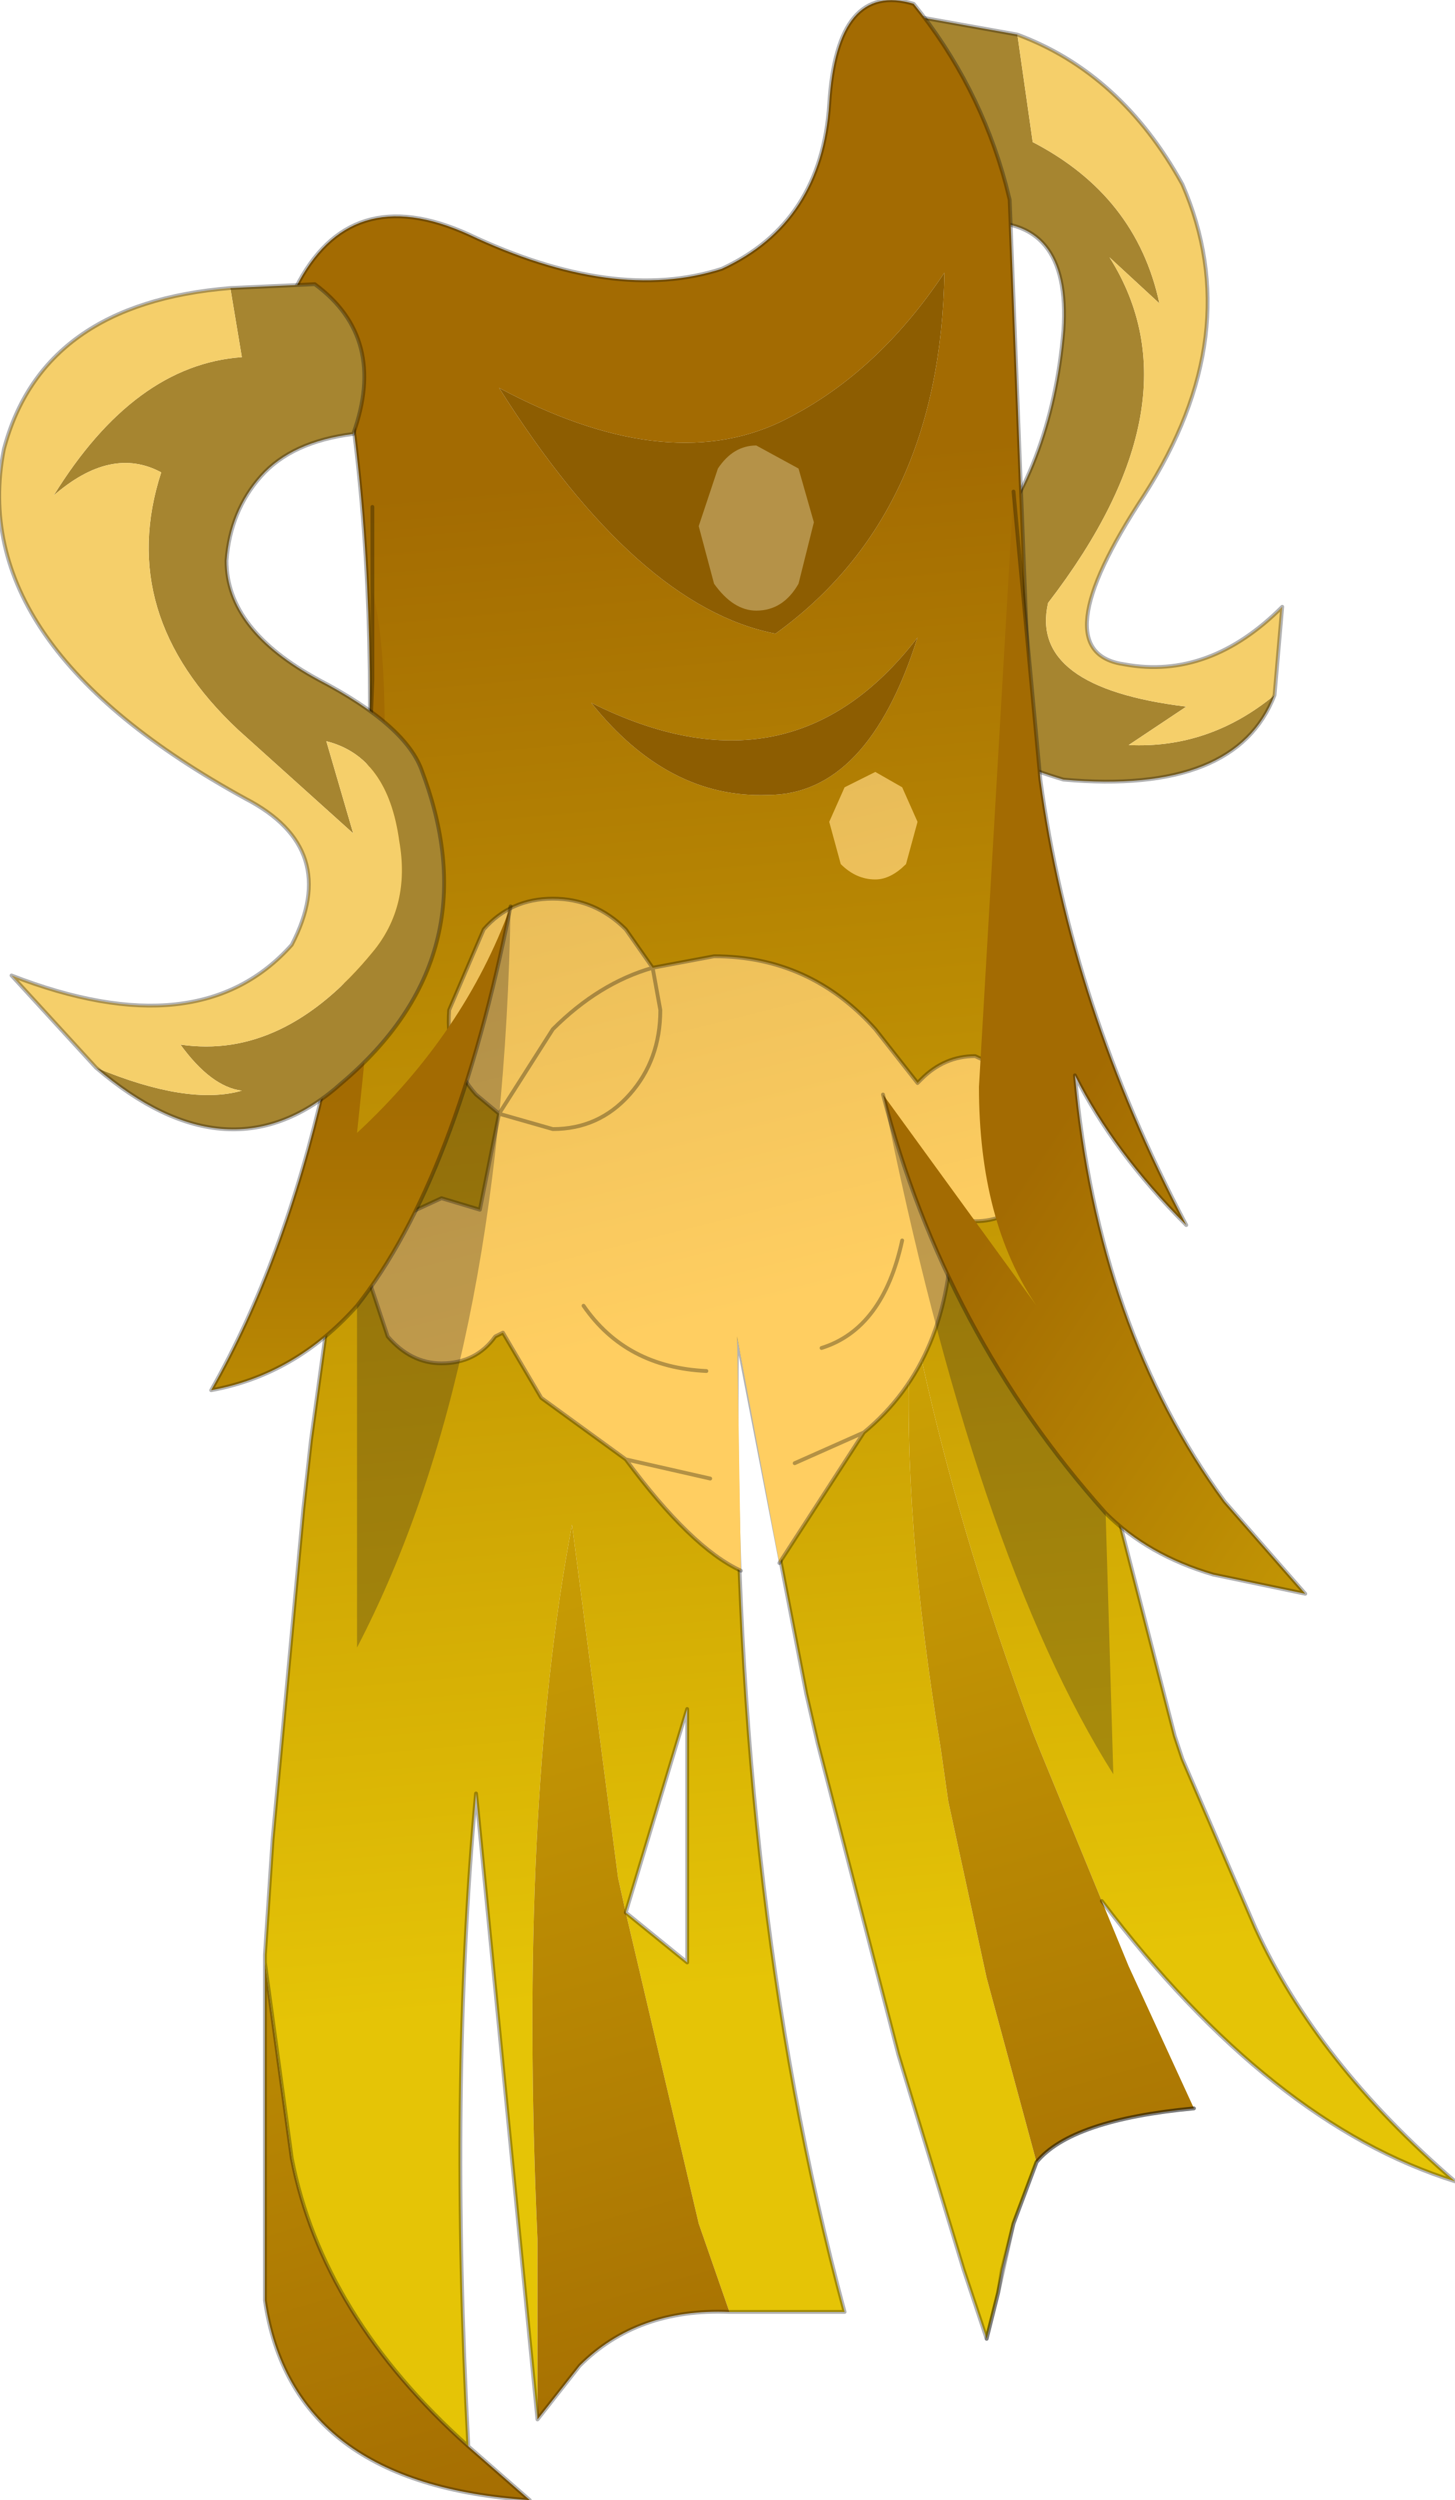 <?xml version="1.0" encoding="UTF-8" standalone="no"?>
<svg xmlns:xlink="http://www.w3.org/1999/xlink" height="32.55px" width="18.95px" xmlns="http://www.w3.org/2000/svg">
  <g transform="matrix(1.0, 0.0, 0.0, 1.0, 9.45, 16.25)">
    <use data-characterId="7" height="32.55" transform="matrix(1.0, 0.0, 0.0, 1.0, -9.45, -16.25)" width="18.95" xlink:href="#shape0"/>
  </g>
  <defs>
    <g id="shape0" transform="matrix(1.0, 0.0, 0.0, 1.0, 9.45, 16.25)">
      <path d="M7.15 -7.2 Q6.65 -5.9 4.4 -6.1 1.55 -6.95 3.25 -8.95 4.25 -10.15 4.4 -11.95 4.5 -13.45 3.25 -13.35 L2.4 -16.05 3.8 -15.8 4.0 -14.4 Q5.35 -13.7 5.65 -12.3 L5.0 -12.9 Q6.2 -11.0 4.2 -8.4 3.95 -7.3 6.0 -7.05 L5.25 -6.55 Q6.3 -6.5 7.15 -7.2" fill="#a68530" fill-rule="evenodd" stroke="none"/>
      <path d="M3.8 -15.8 Q5.15 -15.3 5.95 -13.85 6.8 -11.9 5.45 -9.8 4.1 -7.75 5.2 -7.6 6.3 -7.4 7.25 -8.35 L7.15 -7.2 Q6.3 -6.5 5.25 -6.55 L6.0 -7.05 Q3.95 -7.3 4.2 -8.4 6.2 -11.0 5.0 -12.9 L5.65 -12.3 Q5.35 -13.7 4.0 -14.4 L3.8 -15.8" fill="#f5cf6a" fill-rule="evenodd" stroke="none"/>
      <path d="M7.15 -7.2 Q6.65 -5.9 4.4 -6.1 1.55 -6.95 3.25 -8.95 4.25 -10.15 4.4 -11.95 4.5 -13.45 3.25 -13.35 L2.4 -16.05 3.8 -15.8 Q5.15 -15.3 5.95 -13.85 6.8 -11.9 5.45 -9.8 4.1 -7.75 5.2 -7.6 6.3 -7.4 7.25 -8.35 L7.15 -7.2 Z" fill="none" stroke="#000000" stroke-linecap="round" stroke-linejoin="round" stroke-opacity="0.298" stroke-width="0.05"/>
      <path d="M-6.0 9.3 L-6.0 9.2 -5.9 7.7 -5.5 3.4 -5.4 2.5 -5.2 1.05 -5.2 0.85 -5.2 0.3 -5.1 -0.15 -4.7 -5.35 -4.65 -5.95 Q-4.55 -9.15 -5.0 -11.7 -5.2 -12.4 -5.6 -12.5 -4.9 -13.9 -3.35 -13.2 -1.45 -12.3 -0.05 -12.75 1.25 -13.35 1.35 -14.9 1.45 -16.5 2.45 -16.2 3.3 -15.15 3.65 -13.85 L3.7 -13.65 3.95 -7.25 3.95 -7.0 4.15 -3.4 4.25 -1.95 4.3 -1.35 4.4 -0.7 4.45 0.0 4.45 0.1 4.7 1.3 5.0 3.05 5.85 6.35 5.95 6.65 6.9 8.85 Q7.7 10.6 9.5 12.15 7.1 11.4 4.9 8.5 L4.1 6.55 4.0 6.3 Q3.0 3.6 2.5 1.2 L2.45 0.75 2.4 1.2 Q2.3 3.5 2.8 6.5 L2.9 7.2 3.4 9.5 4.05 11.9 3.75 12.7 3.6 13.3 3.55 13.6 3.4 14.2 3.1 13.3 2.25 10.5 1.2 6.45 1.05 5.8 0.15 1.15 Q0.05 8.3 1.55 13.85 L0.05 13.85 -0.35 12.7 -1.3 8.65 -0.5 9.3 -0.5 6.0 -1.3 8.65 -1.4 8.2 -2.0 3.6 Q-2.7 7.3 -2.45 12.9 L-2.45 15.25 -3.25 7.1 Q-3.6 10.9 -3.35 15.6 -5.25 13.9 -5.65 11.85 L-6.0 9.3 M2.85 -12.7 Q1.95 -11.35 0.7 -10.75 -0.8 -10.05 -2.95 -11.2 -1.15 -8.35 0.65 -8.0 2.8 -9.55 2.85 -12.7 M-1.75 -7.1 Q-0.75 -5.85 0.55 -5.9 1.85 -5.9 2.5 -7.95 0.85 -5.8 -1.75 -7.1" fill="url(#gradient0)" fill-rule="evenodd" stroke="none"/>
      <path d="M-1.75 -7.1 Q0.85 -5.8 2.5 -7.95 1.85 -5.9 0.55 -5.9 -0.75 -5.85 -1.75 -7.1 M2.85 -12.7 Q2.8 -9.55 0.65 -8.0 -1.15 -8.35 -2.95 -11.2 -0.8 -10.05 0.7 -10.75 1.95 -11.35 2.85 -12.7" fill="#8d5d01" fill-rule="evenodd" stroke="none"/>
      <path d="M4.9 8.5 L5.25 9.35 6.1 11.2 Q4.5 11.35 4.05 11.9 L3.4 9.5 2.9 7.2 2.8 6.5 Q2.3 3.5 2.4 1.2 L2.45 0.75 2.5 1.2 Q3.0 3.6 4.0 6.3 L4.1 6.55 4.9 8.5 M0.05 13.85 Q-1.15 13.8 -1.9 14.55 L-2.45 15.25 -2.45 12.9 Q-2.7 7.3 -2.0 3.6 L-1.4 8.2 -1.3 8.65 -0.35 12.7 0.05 13.85 M-3.35 15.6 L-2.55 16.3 Q-5.65 16.1 -6.0 13.7 L-6.0 9.3 -5.65 11.85 Q-5.25 13.9 -3.35 15.6" fill="url(#gradient1)" fill-rule="evenodd" stroke="none"/>
      <path d="M-6.0 9.3 L-6.0 9.2 -5.9 7.7 -5.5 3.4 -5.4 2.5 -5.2 1.05 -5.2 0.85 -5.2 0.3 -5.1 -0.15 -4.7 -5.35 -4.65 -5.95 Q-4.55 -9.15 -5.0 -11.7 -5.2 -12.4 -5.6 -12.5 -4.9 -13.9 -3.35 -13.2 -1.45 -12.3 -0.05 -12.75 1.25 -13.35 1.35 -14.9 1.45 -16.5 2.45 -16.2 3.3 -15.15 3.65 -13.85 L3.7 -13.65 3.95 -7.25 3.95 -7.0 4.15 -3.4 4.25 -1.95 4.3 -1.35 4.4 -0.7 4.45 0.0 4.45 0.1 4.7 1.3 5.0 3.05 5.85 6.35 5.95 6.65 6.9 8.85 Q7.7 10.6 9.5 12.15 7.1 11.4 4.9 8.5 M6.1 11.2 Q4.5 11.35 4.05 11.9 L3.75 12.7 3.6 13.3 3.55 13.6 3.4 14.2 3.1 13.3 2.25 10.5 1.2 6.45 1.05 5.8 0.15 1.15 Q0.05 8.3 1.55 13.85 L0.05 13.85 Q-1.15 13.8 -1.9 14.55 L-2.45 15.25 -3.25 7.1 Q-3.6 10.9 -3.35 15.6 L-2.55 16.3 Q-5.65 16.1 -6.0 13.7 L-6.0 9.3 -5.65 11.85 Q-5.25 13.9 -3.35 15.6 M-1.3 8.65 L-0.5 6.0 -0.5 9.3 -1.3 8.65 Z" fill="none" stroke="#000000" stroke-linecap="round" stroke-linejoin="round" stroke-opacity="0.298" stroke-width="0.05"/>
      <path d="M0.4 -10.45 L0.95 -10.15 1.15 -9.45 0.95 -8.65 Q0.75 -8.3 0.4 -8.3 0.1 -8.3 -0.15 -8.65 L-0.35 -9.4 -0.1 -10.15 Q0.1 -10.45 0.4 -10.45" fill="#b59248" fill-rule="evenodd" stroke="none"/>
      <path d="M2.3 -6.0 L2.5 -5.55 2.35 -5.0 Q2.15 -4.8 1.95 -4.8 1.7 -4.8 1.5 -5.0 L1.35 -5.55 1.55 -6.0 1.95 -6.2 2.3 -6.0 M-2.95 -1.75 L-2.25 -1.55 Q-1.65 -1.55 -1.25 -2.0 -0.85 -2.45 -0.85 -3.1 L-0.95 -3.65 -0.85 -3.1 Q-0.85 -2.45 -1.25 -2.0 -1.65 -1.55 -2.25 -1.55 L-2.95 -1.75 -3.25 -2.0 Q-3.65 -2.45 -3.6 -3.1 L-3.15 -4.15 Q-2.8 -4.55 -2.25 -4.55 -1.7 -4.55 -1.3 -4.15 L-0.95 -3.65 Q-1.65 -3.45 -2.25 -2.85 L-2.95 -1.75 -2.25 -2.85 Q-1.65 -3.45 -0.95 -3.65 L-0.15 -3.8 Q1.1 -3.8 1.95 -2.85 L2.5 -2.15 2.55 -2.2 Q2.85 -2.5 3.25 -2.5 L3.9 -2.2 4.2 -1.45 3.95 -0.65 Q3.65 -0.35 3.25 -0.35 L2.95 -0.4 2.95 -0.35 Q2.95 1.45 1.8 2.4 L0.7 4.1 0.15 1.15 0.2 4.2 Q-0.45 3.9 -1.3 2.75 L-2.4 1.95 -2.9 1.1 -3.0 1.15 Q-3.25 1.5 -3.7 1.5 -4.1 1.5 -4.4 1.15 L-4.65 0.4 -4.35 -0.35 -3.7 -0.65 -3.2 -0.5 -2.95 -1.75 M-0.2 3.0 L-1.3 2.75 -0.2 3.0 M2.3 -0.1 Q2.05 1.05 1.25 1.3 2.05 1.05 2.3 -0.1 M0.9 2.8 L1.8 2.4 0.9 2.8 M-0.25 1.6 Q-1.3 1.55 -1.85 0.75 -1.3 1.55 -0.25 1.6" fill="url(#gradient2)" fill-rule="evenodd" stroke="none"/>
      <path d="M-0.95 -3.65 L-0.85 -3.1 Q-0.85 -2.45 -1.25 -2.0 -1.65 -1.55 -2.25 -1.55 L-2.95 -1.75 -3.2 -0.5 -3.7 -0.65 -4.35 -0.35 -4.65 0.4 -4.4 1.15 Q-4.1 1.5 -3.7 1.5 -3.25 1.5 -3.0 1.15 L-2.9 1.1 -2.4 1.95 -1.3 2.75 -0.2 3.0 M-0.95 -3.65 L-1.3 -4.15 Q-1.7 -4.55 -2.25 -4.55 -2.8 -4.55 -3.15 -4.15 L-3.6 -3.1 Q-3.65 -2.45 -3.25 -2.0 L-2.95 -1.75 -2.25 -2.85 Q-1.65 -3.45 -0.95 -3.65 L-0.15 -3.8 Q1.1 -3.8 1.95 -2.85 L2.5 -2.15 2.55 -2.2 Q2.85 -2.5 3.25 -2.5 L3.9 -2.2 4.2 -1.45 3.95 -0.65 Q3.65 -0.35 3.25 -0.35 L2.95 -0.4 2.95 -0.35 Q2.95 1.45 1.8 2.4 L0.7 4.1 M0.2 4.2 Q-0.45 3.9 -1.3 2.75 M-1.85 0.75 Q-1.3 1.55 -0.25 1.6 M1.8 2.4 L0.9 2.8 M1.25 1.3 Q2.05 1.05 2.3 -0.1 M6.1 11.2 Q4.5 11.35 4.05 11.9 L3.75 12.7 3.55 13.6 3.4 14.2" fill="none" stroke="#000000" stroke-linecap="round" stroke-linejoin="round" stroke-opacity="0.298" stroke-width="0.05"/>
      <path d="M-4.8 0.75 Q-5.6 1.65 -6.7 1.85 -4.8 -1.5 -4.6 -7.4 L-4.6 -8.55 Q-4.2 -7.1 -4.8 -1.5 -3.4 -2.8 -2.8 -4.45 -3.5 -0.9 -4.8 0.75" fill="url(#gradient3)" fill-rule="evenodd" stroke="none"/>
      <path d="M-2.8 -4.45 Q-2.9 1.55 -4.8 5.2 L-4.8 0.75 Q-3.5 -0.9 -2.8 -4.45" fill="#2c241e" fill-opacity="0.298" fill-rule="evenodd" stroke="none"/>
      <path d="M-4.8 0.75 Q-5.6 1.65 -6.7 1.85 -4.8 -1.5 -4.6 -7.4 L-4.6 -8.55 -4.6 -9.65 M-4.8 0.75 Q-3.5 -0.9 -2.8 -4.45" fill="none" stroke="#000000" stroke-linecap="round" stroke-linejoin="round" stroke-opacity="0.298" stroke-width="0.05"/>
      <path d="M3.75 -9.85 L4.1 -6.1 Q4.5 -3.15 6.0 -0.3 5.05 -1.25 4.55 -2.25 4.85 1.05 6.5 3.3 L7.55 4.5 6.35 4.25 Q5.5 4.0 4.95 3.45 2.85 1.1 2.05 -2.0 L4.05 0.75 Q3.3 -0.35 3.3 -2.1 L3.75 -9.85" fill="url(#gradient4)" fill-rule="evenodd" stroke="none"/>
      <path d="M4.95 3.45 L5.05 6.85 Q3.25 4.0 2.05 -2.0 2.85 1.1 4.95 3.45" fill="#2c241e" fill-opacity="0.298" fill-rule="evenodd" stroke="none"/>
      <path d="M3.75 -9.85 L4.1 -6.1 Q4.5 -3.15 6.0 -0.3 5.05 -1.25 4.55 -2.25 4.85 1.05 6.5 3.3 L7.55 4.5 6.35 4.25 Q5.5 4.0 4.95 3.45 2.85 1.1 2.05 -2.0" fill="none" stroke="#000000" stroke-linecap="round" stroke-linejoin="round" stroke-opacity="0.298" stroke-width="0.05"/>
      <path d="M-6.45 -12.5 L-5.35 -12.55 Q-4.4 -11.85 -4.85 -10.6 -5.65 -10.5 -6.05 -10.05 -6.45 -9.6 -6.5 -8.95 -6.5 -8.05 -5.3 -7.4 -4.15 -6.8 -3.95 -6.2 -3.05 -3.8 -5.0 -2.15 -6.45 -0.85 -8.2 -2.35 -7.0 -1.85 -6.3 -2.05 -6.7 -2.1 -7.1 -2.65 -5.75 -2.45 -4.6 -3.85 -4.1 -4.45 -4.25 -5.3 -4.4 -6.4 -5.2 -6.6 L-4.85 -5.4 -6.35 -6.75 Q-7.95 -8.25 -7.35 -10.1 -8.0 -10.45 -8.75 -9.8 -7.7 -11.5 -6.3 -11.6 L-6.45 -12.5" fill="#a68530" fill-rule="evenodd" stroke="none"/>
      <path d="M-6.45 -12.5 L-6.3 -11.6 Q-7.7 -11.5 -8.75 -9.8 -8.0 -10.45 -7.35 -10.1 -7.95 -8.25 -6.35 -6.75 L-4.85 -5.4 -5.2 -6.6 Q-4.4 -6.4 -4.25 -5.3 -4.1 -4.45 -4.6 -3.85 -5.75 -2.45 -7.1 -2.65 -6.7 -2.1 -6.3 -2.05 -7.0 -1.85 -8.2 -2.35 L-9.3 -3.55 Q-6.85 -2.6 -5.65 -3.95 -5.0 -5.2 -6.25 -5.85 -9.9 -7.85 -9.4 -10.4 -8.9 -12.3 -6.45 -12.5" fill="#f5cf6a" fill-rule="evenodd" stroke="none"/>
      <path d="M-8.2 -2.35 Q-6.45 -0.85 -5.0 -2.15 -3.05 -3.8 -3.95 -6.2 -4.15 -6.8 -5.3 -7.4 -6.5 -8.05 -6.5 -8.95 -6.45 -9.6 -6.05 -10.05 -5.65 -10.5 -4.85 -10.6 -4.4 -11.85 -5.35 -12.55 L-6.45 -12.5 Q-8.9 -12.3 -9.4 -10.4 -9.9 -7.85 -6.25 -5.85 -5.0 -5.2 -5.65 -3.95 -6.85 -2.6 -9.3 -3.55 L-8.2 -2.35 Z" fill="none" stroke="#000000" stroke-linecap="round" stroke-linejoin="round" stroke-opacity="0.298" stroke-width="0.05"/>
    </g>
    <linearGradient gradientTransform="matrix(-0.001, -0.012, 0.011, -0.001, 2.9, -0.55)" gradientUnits="userSpaceOnUse" id="gradient0" spreadMethod="pad" x1="-819.2" x2="819.2">
      <stop offset="0.0" stop-color="#e5c406"/>
      <stop offset="1.0" stop-color="#a36b02"/>
    </linearGradient>
    <linearGradient gradientTransform="matrix(0.004, 0.013, -0.007, 0.002, -0.7, 4.85)" gradientUnits="userSpaceOnUse" id="gradient1" spreadMethod="pad" x1="-819.2" x2="819.2">
      <stop offset="0.0" stop-color="#e5c406"/>
      <stop offset="1.0" stop-color="#a36b02"/>
    </linearGradient>
    <linearGradient gradientTransform="matrix(-0.001, -0.005, 0.004, -0.001, 3.55, -3.9)" gradientUnits="userSpaceOnUse" id="gradient2" spreadMethod="pad" x1="-819.2" x2="819.2">
      <stop offset="0.043" stop-color="#ffce61"/>
      <stop offset="0.945" stop-color="#e4b957"/>
    </linearGradient>
    <linearGradient gradientTransform="matrix(0.0, -0.007, 0.008, 0.0, 0.05, 3.75)" gradientUnits="userSpaceOnUse" id="gradient3" spreadMethod="pad" x1="-819.2" x2="819.2">
      <stop offset="0.0" stop-color="#e5c406"/>
      <stop offset="1.0" stop-color="#a36b02"/>
    </linearGradient>
    <linearGradient gradientTransform="matrix(-0.006, -0.005, -0.004, 0.006, 8.5, 3.6)" gradientUnits="userSpaceOnUse" id="gradient4" spreadMethod="pad" x1="-819.2" x2="819.2">
      <stop offset="0.0" stop-color="#e5c406"/>
      <stop offset="1.0" stop-color="#a36b02"/>
    </linearGradient>
  </defs>
</svg>
